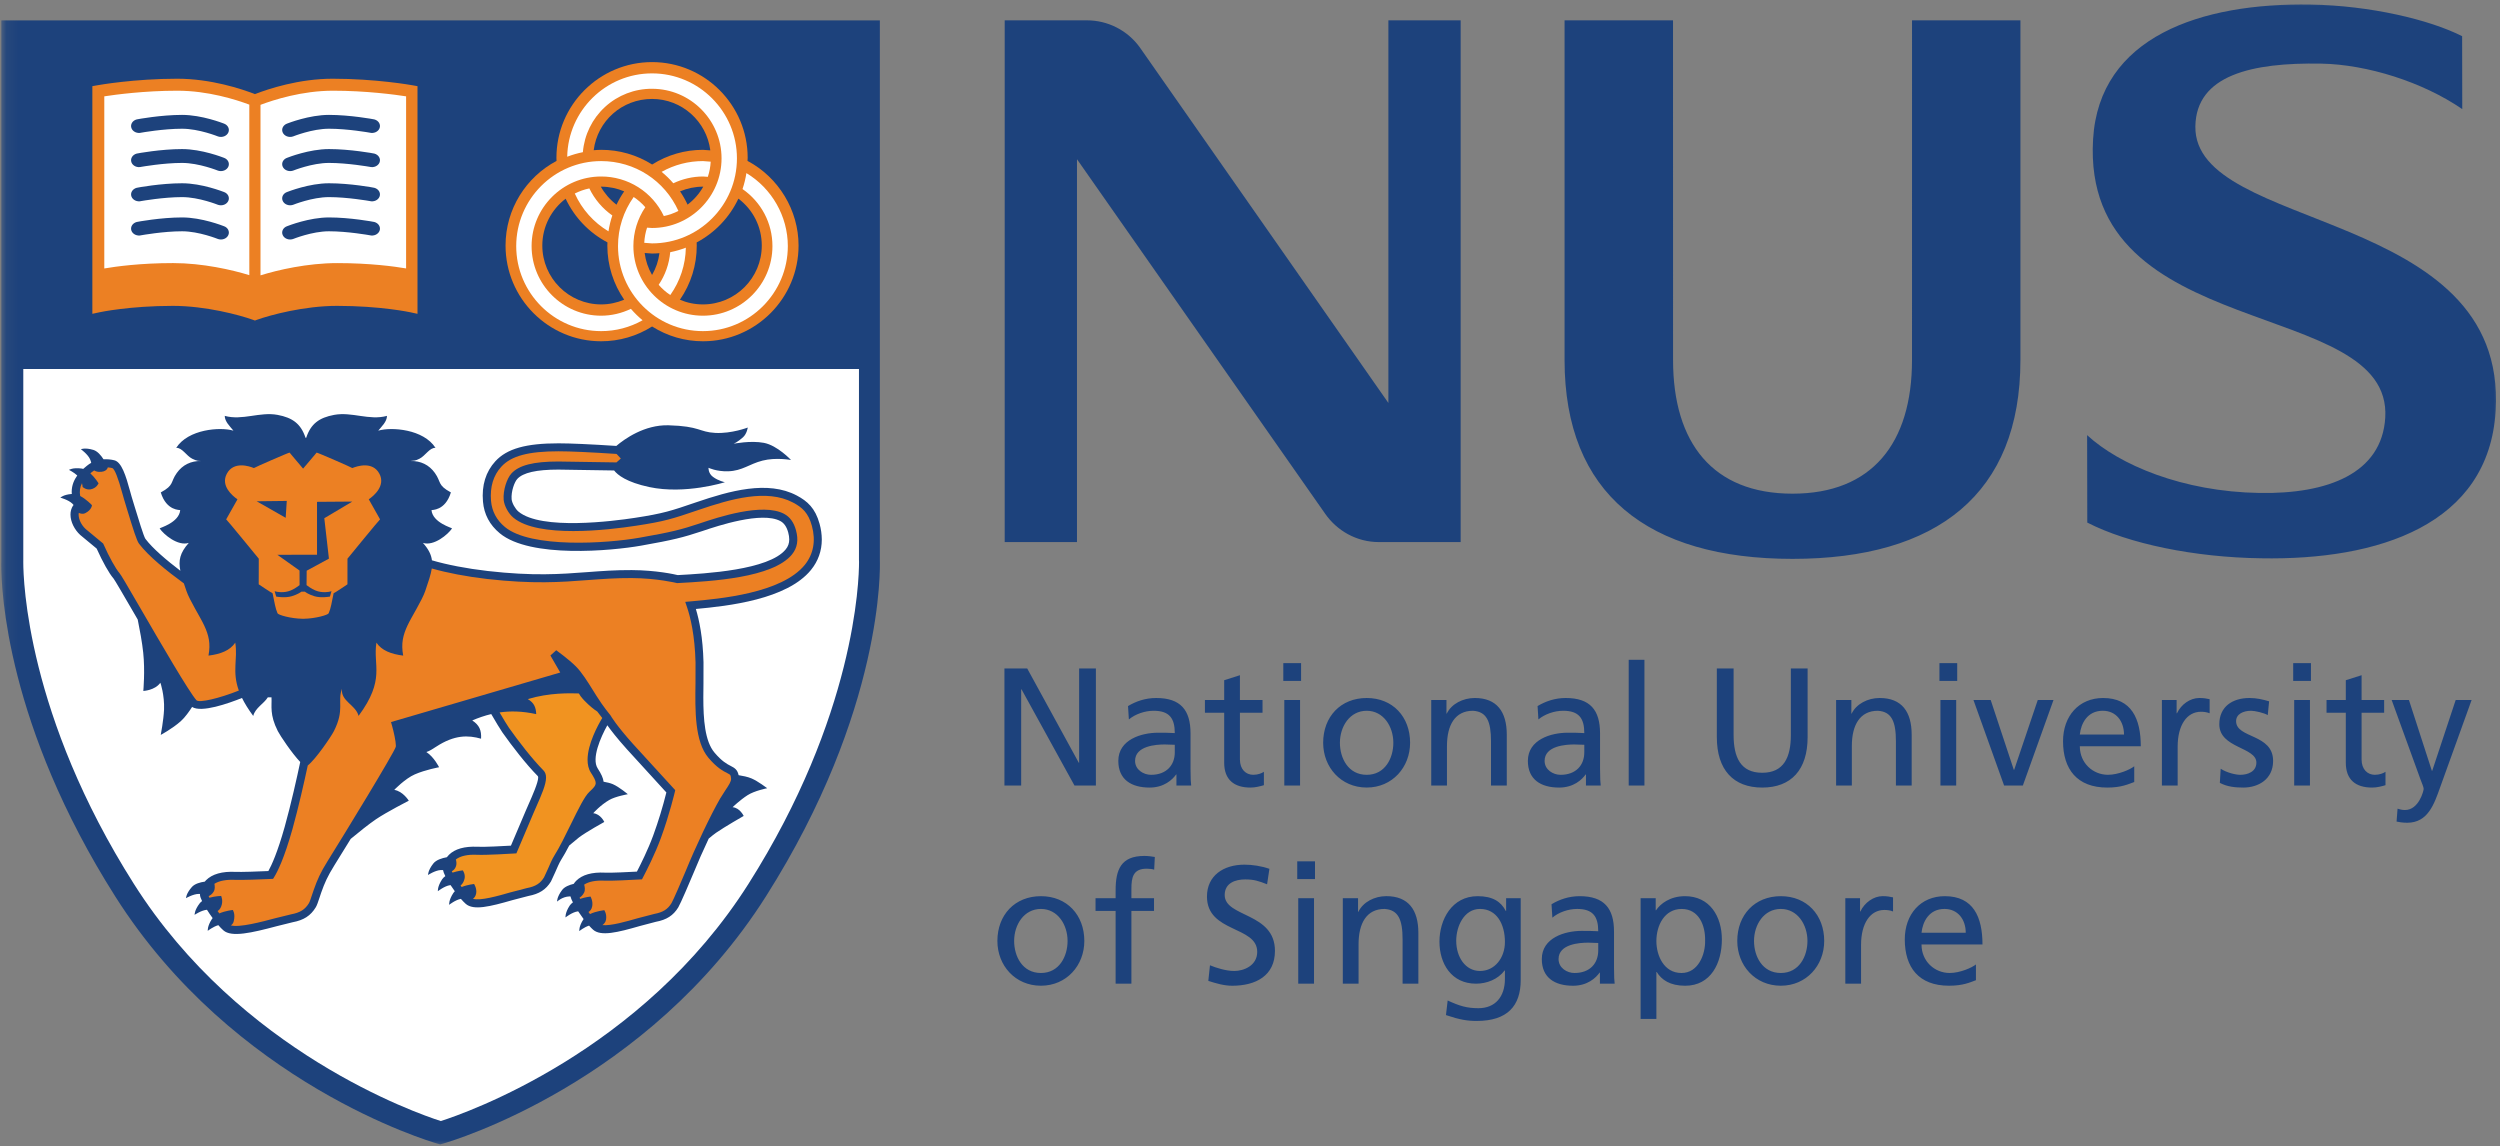 <svg xmlns="http://www.w3.org/2000/svg" width="205" height="94" viewBox="0 0 205 94" fill="none"><rect x="0" y="0" width="205" height="94" fill="#808080" stroke="none"/><g clip-path="url(#clip0_362_1028)"><path d="M88.459 62.542H88.489V54.814H89.863V64.413H88.106L83.763 56.522H83.736V64.413H82.364V54.814H84.231L88.459 62.542Z" fill="#1D427C"></path><mask id="mask0_362_1028" style="mask-type:luminance" maskUnits="userSpaceOnUse" x="0" y="0" width="205" height="94"><path d="M0.097 0H205V94H0.097V0Z" fill="white"></path></mask><g mask="url(#mask0_362_1028)"><path d="M92.567 58.994C93.088 58.558 93.872 58.283 94.599 58.283C95.891 58.283 96.332 58.901 96.332 60.113C95.824 60.083 95.465 60.083 94.957 60.083C93.626 60.083 91.702 60.631 91.702 62.394C91.702 63.916 92.76 64.581 94.271 64.581C95.452 64.581 96.139 63.933 96.442 63.507H96.468V64.415H97.677C97.649 64.207 97.623 63.837 97.623 63.038V60.139C97.623 58.227 96.814 57.236 94.808 57.236C93.913 57.236 93.144 57.51 92.498 57.897L92.567 58.994ZM96.332 61.693C96.332 62.736 95.658 63.535 94.379 63.535C93.792 63.535 93.076 63.134 93.076 62.393C93.076 61.156 94.807 61.046 95.508 61.046C95.782 61.046 96.055 61.072 96.332 61.072V61.693ZM103.527 58.445H101.674V62.282C101.674 63.094 102.17 63.533 102.76 63.533C103.16 63.533 103.448 63.41 103.639 63.288V64.386C103.349 64.469 102.951 64.581 102.539 64.581C101.208 64.581 100.383 63.948 100.383 62.542V58.445H98.804V57.401H100.383V55.778L101.674 55.367V57.401H103.527L103.527 58.445ZM106.689 54.377H105.231V55.834H106.689V54.377ZM105.313 64.413H106.605V57.4H105.313V64.413ZM108.499 60.908C108.499 62.913 109.955 64.579 112.071 64.579C114.172 64.579 115.628 62.913 115.628 60.908C115.628 58.775 114.201 57.236 112.071 57.236C109.929 57.236 108.499 58.775 108.499 60.908ZM109.873 60.908C109.873 59.574 110.682 58.283 112.071 58.283C113.443 58.283 114.254 59.574 114.254 60.908C114.254 62.159 113.584 63.535 112.071 63.535C110.547 63.535 109.873 62.159 109.873 60.908ZM117.361 57.401H118.61V58.515H118.635C119.022 57.717 119.957 57.236 120.932 57.236C122.743 57.236 123.556 58.363 123.556 60.248V64.415H122.262V60.785C122.262 59.148 121.909 58.351 120.78 58.283C119.31 58.283 118.651 59.463 118.651 61.168V64.415H117.361V57.401ZM126.149 58.994C126.672 58.558 127.453 58.283 128.181 58.283C129.473 58.283 129.912 58.901 129.912 60.113C129.405 60.083 129.046 60.083 128.54 60.083C127.209 60.083 125.285 60.631 125.285 62.394C125.285 63.916 126.342 64.581 127.853 64.581C129.033 64.581 129.72 63.933 130.023 63.507H130.049V64.415H131.259C131.232 64.207 131.204 63.837 131.204 63.038V60.139C131.204 58.227 130.395 57.236 128.387 57.236C127.499 57.236 126.727 57.51 126.081 57.897L126.149 58.994ZM129.912 61.693C129.912 62.736 129.241 63.535 127.962 63.535C127.372 63.535 126.658 63.134 126.658 62.393C126.658 61.156 128.387 61.046 129.09 61.046C129.362 61.046 129.639 61.072 129.912 61.072V61.693ZM133.554 54.101H134.844V64.414H133.554V54.101ZM148.225 60.441C148.225 63.134 146.865 64.581 144.503 64.581C142.141 64.581 140.78 63.134 140.78 60.441V54.815H142.155V60.262C142.155 62.104 142.729 63.367 144.502 63.367C146.274 63.367 146.85 62.104 146.85 60.262V54.815H148.224V60.441H148.225ZM150.56 57.401H151.811V58.515H151.836C152.223 57.717 153.158 57.236 154.131 57.236C155.944 57.236 156.757 58.363 156.757 60.248V64.415H155.465V60.785C155.465 59.148 155.106 58.351 153.979 58.283C152.511 58.283 151.851 59.463 151.851 61.168V64.415H150.56V57.401ZM160.491 55.834H159.034V54.377H160.491V55.834ZM159.115 57.401H160.407V64.414H159.115V57.401ZM161.823 57.4H163.237L165.132 63.123H165.162L167.097 57.4H168.387L165.874 64.413H164.336L161.823 57.4ZM175.008 62.833C174.693 63.094 173.703 63.533 172.852 63.533C171.632 63.533 170.545 62.583 170.545 61.194H175.544C175.544 58.941 174.788 57.237 172.453 57.237C170.476 57.237 169.169 58.707 169.169 60.784C169.169 63.064 170.312 64.581 172.798 64.581C173.95 64.581 174.515 64.303 175.008 64.126V62.833ZM170.545 60.233C170.64 59.324 171.163 58.282 172.426 58.282C173.537 58.282 174.168 59.162 174.168 60.233H170.545ZM177.275 57.401H178.483V58.487H178.513C178.853 57.757 179.597 57.236 180.337 57.236C180.722 57.236 180.915 57.276 181.19 57.334V58.488C180.956 58.391 180.695 58.364 180.476 58.364C179.321 58.364 178.568 59.464 178.568 61.226V64.415H177.276L177.275 57.401ZM182.097 63.037C182.603 63.367 183.333 63.535 183.703 63.535C184.294 63.535 185.023 63.288 185.023 62.532C185.023 61.251 181.983 61.363 181.983 59.394C181.983 57.938 183.069 57.236 184.458 57.236C185.063 57.236 185.555 57.359 186.067 57.509L185.956 58.64C185.667 58.458 184.897 58.283 184.596 58.283C183.937 58.283 183.36 58.558 183.36 59.135C183.36 60.564 186.395 60.151 186.395 62.394C186.395 63.89 185.199 64.581 183.949 64.581C183.29 64.581 182.619 64.512 182.027 64.195L182.097 63.037ZM189.498 55.834H188.042V54.377H189.498V55.834ZM188.124 57.401H189.416V64.414H188.124V57.401ZM195.5 58.445H193.65V62.282C193.65 63.094 194.14 63.533 194.732 63.533C195.132 63.533 195.418 63.41 195.611 63.288V64.386C195.323 64.469 194.924 64.581 194.514 64.581C193.179 64.581 192.356 63.948 192.356 62.542V58.445H190.776V57.401H192.356V55.778L193.65 55.367V57.401H195.5V58.445ZM196.6 66.312C196.765 66.367 196.983 66.422 197.203 66.422C198.357 66.422 198.741 64.827 198.741 64.69C198.741 64.538 198.577 64.179 198.493 63.946L196.117 57.401H197.533L199.414 63.207H199.441L201.366 57.401H202.672L200.09 64.564C199.609 65.911 199.098 67.465 197.397 67.465C196.983 67.465 196.75 67.412 196.518 67.37L196.6 66.312ZM81.786 77.158C81.786 79.165 83.24 80.829 85.357 80.829C87.457 80.829 88.915 79.165 88.915 77.158C88.915 75.027 87.484 73.486 85.357 73.486C83.214 73.486 81.786 75.027 81.786 77.158ZM83.16 77.158C83.16 75.825 83.969 74.533 85.357 74.533C86.73 74.533 87.541 75.825 87.541 77.158C87.541 78.408 86.868 79.785 85.357 79.785C83.83 79.785 83.16 78.408 83.16 77.158ZM91.481 74.699H89.834V73.652H91.481V73.006C91.481 71.302 91.924 70.187 93.832 70.187C94.16 70.187 94.435 70.228 94.695 70.271L94.643 71.315C94.492 71.258 94.24 71.233 94.024 71.233C92.91 71.233 92.775 71.948 92.775 72.897V73.653H94.63V74.699H92.775V80.662H91.481L91.481 74.699ZM103.901 72.512C103.201 72.236 102.817 72.112 102.104 72.112C101.333 72.112 100.425 72.387 100.425 73.391C100.425 75.236 104.546 74.805 104.546 77.971C104.546 80.017 102.968 80.831 101.043 80.831C100.373 80.831 99.711 80.636 99.082 80.432L99.217 79.153C99.684 79.346 100.507 79.62 101.209 79.62C101.993 79.62 103.092 79.18 103.092 78.05C103.092 75.909 98.971 76.499 98.971 73.517C98.971 71.807 100.317 70.902 102.049 70.902C102.68 70.902 103.434 71.012 104.092 71.244L103.901 72.512ZM107.83 72.085H106.374V70.629H107.83V72.085ZM106.456 73.654H107.75V80.663H106.456V73.654ZM110.11 73.652H111.36V74.767H111.387C111.773 73.967 112.706 73.484 113.679 73.484C115.494 73.484 116.306 74.615 116.306 76.499V80.661H115.012V77.034C115.012 75.398 114.656 74.602 113.528 74.533C112.06 74.533 111.402 75.715 111.402 77.419V80.661H110.11V73.652ZM124.698 73.652H123.502V74.699H123.474C123.089 73.942 122.405 73.486 121.168 73.486C119.051 73.486 118.035 75.412 118.035 77.215C118.035 79.028 119.023 80.661 121.028 80.661C121.923 80.661 122.83 80.308 123.379 79.578H123.404V80.266C123.404 81.751 122.595 82.672 121.234 82.672C120.287 82.672 119.697 82.496 118.708 82.04L118.569 83.237C119.697 83.621 120.343 83.718 121.084 83.718C123.598 83.718 124.698 82.496 124.698 80.36V73.652ZM121.36 79.62C120.151 79.62 119.41 78.465 119.41 77.144C119.41 75.949 120.056 74.533 121.36 74.533C122.734 74.533 123.404 75.783 123.404 77.241C123.404 78.547 122.568 79.62 121.36 79.62ZM127.294 75.248C127.815 74.807 128.597 74.533 129.326 74.533C130.616 74.533 131.055 75.152 131.055 76.361C130.55 76.333 130.191 76.333 129.683 76.333C128.351 76.333 126.428 76.885 126.428 78.642C126.428 80.171 127.485 80.831 128.995 80.831C130.175 80.831 130.864 80.184 131.168 79.755H131.193V80.663H132.402C132.374 80.457 132.349 80.091 132.349 79.288V76.388C132.349 74.479 131.535 73.486 129.532 73.486C128.641 73.486 127.869 73.761 127.225 74.148L127.294 75.248ZM131.055 77.941C131.055 78.987 130.385 79.786 129.105 79.786C128.515 79.786 127.802 79.387 127.802 78.643C127.802 77.407 129.531 77.298 130.233 77.298C130.506 77.298 130.782 77.325 131.055 77.325V77.941H131.055ZM134.53 83.554H135.823V79.703H135.85C136.249 80.35 136.948 80.831 138.186 80.831C140.301 80.831 141.193 78.962 141.193 77.033C141.193 75.152 140.205 73.486 138.171 73.486C136.934 73.486 136.137 74.121 135.795 74.643H135.768V73.652H134.53V83.554ZM139.819 77.131C139.848 78.233 139.272 79.786 137.884 79.786C136.428 79.786 135.823 78.341 135.823 77.172C135.823 75.868 136.498 74.534 137.897 74.534C139.296 74.534 139.848 75.868 139.819 77.131ZM142.456 77.158C142.456 79.165 143.914 80.829 146.028 80.829C148.127 80.829 149.585 79.165 149.585 77.158C149.585 75.027 148.156 73.486 146.028 73.486C143.883 73.486 142.456 75.027 142.456 77.158ZM143.83 77.158C143.83 75.825 144.639 74.533 146.028 74.533C147.4 74.533 148.211 75.825 148.211 77.158C148.211 78.408 147.537 79.785 146.028 79.785C144.503 79.785 143.83 78.408 143.83 77.158ZM151.317 73.652H152.523V74.74H152.551C152.895 74.01 153.637 73.484 154.378 73.484C154.761 73.484 154.954 73.529 155.229 73.584V74.74C154.996 74.643 154.738 74.616 154.517 74.616C153.364 74.616 152.607 75.715 152.607 77.476V80.661H151.317V73.652ZM162.027 79.083C161.714 79.344 160.722 79.785 159.873 79.785C158.648 79.785 157.564 78.835 157.564 77.448H162.563C162.563 75.191 161.81 73.486 159.476 73.486C157.497 73.486 156.192 74.958 156.192 77.035C156.192 79.315 157.331 80.829 159.819 80.829C160.972 80.829 161.535 80.556 162.027 80.377V79.083ZM157.564 76.485C157.661 75.578 158.182 74.533 159.446 74.533C160.56 74.533 161.191 75.412 161.191 76.485H157.564ZM171.144 35.681C173.775 38.111 178.959 40.324 185.289 40.423C190.84 40.518 195.315 38.847 195.591 34.24C196.179 24.271 170.642 28.259 171.632 11.43C172.124 3.008 180.476 0.219 189.485 0.374C194.355 0.456 199.224 1.611 201.895 2.967L201.905 8.947C198.648 6.712 194.106 5.289 190.348 5.218C184.631 5.114 180.093 6.166 180.02 10.35C179.866 19.075 205.629 16.982 204.644 33.674C204.092 43.072 194.969 45.955 185.417 45.78C179.925 45.705 174.545 44.588 171.157 42.852L171.144 35.681ZM146.987 45.827C135.124 45.827 128.294 40.494 128.294 29.522V1.668H137.187L137.191 29.521C137.191 36.343 140.462 40.481 146.987 40.481C153.509 40.481 156.784 36.343 156.784 29.521L156.786 1.668H165.675V29.521C165.675 40.494 158.845 45.827 146.987 45.827ZM113.848 1.668V33.043L93.466 3.888C92.971 3.201 92.32 2.641 91.566 2.255C90.813 1.869 89.978 1.668 89.132 1.668H82.385V44.45H88.313V13.056L108.661 42.123C109.628 43.512 111.231 44.45 113.066 44.45H119.774V1.668H113.848ZM72.148 45.944V1.673H0.108V45.978C0.104 46.015 0.102 46.13 0.102 46.318C0.102 48.41 0.554 59.478 9.444 73.497C19.156 88.837 35.18 93.578 35.856 93.774L36.099 93.841L36.339 93.774C37.019 93.579 53.093 88.838 62.81 73.497C72.5 58.213 72.165 46.437 72.148 45.944Z" fill="#1D427C"></path></g><mask id="mask1_362_1028" style="mask-type:luminance" maskUnits="userSpaceOnUse" x="0" y="0" width="205" height="94"><path d="M0.097 0H205V94H0.097V0Z" fill="white"></path></mask><g mask="url(#mask1_362_1028)"><path d="M33.839 6.995C33.717 6.971 30.785 6.455 27.284 6.455C24.509 6.455 22.005 7.291 20.904 7.716C19.803 7.291 17.299 6.455 14.526 6.455C11.025 6.455 8.09 6.971 7.969 6.995L7.573 7.066V25.734L8.154 25.608C8.178 25.602 10.605 25.081 14.177 25.081C16.862 25.081 19.645 25.83 20.74 26.224L20.904 26.285L21.068 26.224C22.163 25.83 24.946 25.081 27.634 25.081C31.202 25.081 33.63 25.602 33.653 25.608L34.235 25.734V7.066L33.839 6.995Z" fill="#EC8023"></path></g><mask id="mask2_362_1028" style="mask-type:luminance" maskUnits="userSpaceOnUse" x="0" y="0" width="205" height="94"><path d="M0.097 0H205V94H0.097V0Z" fill="white"></path></mask><g mask="url(#mask2_362_1028)"><path d="M20.444 8.58C19.334 8.164 17.046 7.438 14.545 7.438C11.837 7.438 9.446 7.763 8.552 7.9V22.014C9.488 21.853 11.506 21.573 14.199 21.573C16.612 21.573 19.027 22.126 20.445 22.563L20.444 8.58ZM27.306 7.438C24.773 7.438 22.455 8.184 21.361 8.597V22.58C22.774 22.136 25.214 21.574 27.654 21.574C30.348 21.574 32.363 21.852 33.3 22.012V7.9C32.403 7.761 30.014 7.438 27.306 7.438Z" fill="white"></path></g><mask id="mask3_362_1028" style="mask-type:luminance" maskUnits="userSpaceOnUse" x="0" y="0" width="205" height="94"><path d="M0.097 0H205V94H0.097V0Z" fill="white"></path></mask><g mask="url(#mask3_362_1028)"><path d="M11.208 9.792C10.862 9.885 10.671 10.202 10.777 10.503C10.884 10.803 11.251 10.969 11.597 10.877C11.615 10.872 13.405 10.556 14.93 10.556C16.315 10.556 17.868 11.186 17.884 11.191C18.223 11.303 18.598 11.153 18.726 10.859C18.853 10.565 18.681 10.239 18.343 10.125C18.266 10.1 16.557 9.421 14.93 9.421C13.203 9.422 11.289 9.772 11.208 9.792ZM11.208 12.594C10.862 12.689 10.671 13.006 10.777 13.307C10.884 13.605 11.251 13.774 11.597 13.679C11.615 13.676 13.405 13.36 14.93 13.36C16.315 13.36 17.868 13.99 17.884 13.995C18.223 14.104 18.598 13.955 18.726 13.661C18.853 13.368 18.681 13.041 18.343 12.932C18.266 12.906 16.557 12.224 14.93 12.224C13.203 12.224 11.289 12.574 11.208 12.594ZM11.208 15.4C10.862 15.493 10.671 15.813 10.777 16.11C10.884 16.409 11.251 16.579 11.597 16.484C11.615 16.481 13.405 16.163 14.93 16.163C16.315 16.163 17.868 16.793 17.884 16.798C18.223 16.909 18.598 16.76 18.726 16.465C18.853 16.17 18.681 15.845 18.343 15.736C18.266 15.712 16.557 15.028 14.93 15.028C13.203 15.028 11.289 15.377 11.208 15.4ZM11.208 18.203C10.862 18.298 10.671 18.617 10.777 18.915C10.884 19.213 11.251 19.382 11.597 19.289C11.615 19.285 13.405 18.965 14.93 18.965C16.315 18.965 17.868 19.598 17.884 19.602C18.223 19.714 18.598 19.566 18.726 19.27C18.853 18.976 18.681 18.648 18.343 18.54C18.266 18.514 16.557 17.83 14.93 17.83C13.203 17.83 11.289 18.183 11.208 18.203ZM30.696 9.792C31.043 9.885 31.234 10.202 31.128 10.503C31.02 10.803 30.654 10.969 30.308 10.877C30.291 10.872 28.5 10.556 26.975 10.556C25.591 10.556 24.038 11.186 24.022 11.191C23.683 11.303 23.306 11.153 23.18 10.859C23.053 10.565 23.224 10.239 23.563 10.125C23.635 10.1 25.349 9.421 26.975 9.421C28.704 9.422 30.615 9.772 30.696 9.792ZM30.696 12.594C31.043 12.689 31.234 13.006 31.128 13.307C31.02 13.605 30.654 13.774 30.308 13.679C30.291 13.676 28.5 13.36 26.975 13.36C25.591 13.36 24.038 13.99 24.022 13.995C23.683 14.104 23.306 13.955 23.18 13.661C23.053 13.368 23.224 13.041 23.563 12.932C23.635 12.906 25.349 12.224 26.975 12.224C28.704 12.224 30.615 12.574 30.696 12.594ZM30.696 15.4C31.043 15.493 31.234 15.813 31.128 16.11C31.02 16.409 30.654 16.579 30.308 16.484C30.291 16.481 28.5 16.163 26.975 16.163C25.591 16.163 24.038 16.793 24.022 16.798C23.683 16.909 23.306 16.76 23.18 16.465C23.053 16.17 23.224 15.845 23.563 15.736C23.635 15.712 25.349 15.028 26.975 15.028C28.704 15.028 30.615 15.377 30.696 15.4ZM30.696 18.203C31.043 18.298 31.234 18.617 31.128 18.915C31.02 19.213 30.654 19.382 30.308 19.289C30.291 19.285 28.5 18.965 26.975 18.965C25.591 18.965 24.038 19.598 24.022 19.602C23.683 19.714 23.306 19.566 23.18 19.27C23.053 18.976 23.224 18.648 23.563 18.54C23.635 18.514 25.349 17.83 26.975 17.83C28.704 17.83 30.615 18.183 30.696 18.203Z" fill="#1D427C"></path></g><mask id="mask4_362_1028" style="mask-type:luminance" maskUnits="userSpaceOnUse" x="0" y="0" width="205" height="94"><path d="M0.097 0H205V94H0.097V0Z" fill="white"></path></mask><g mask="url(#mask4_362_1028)"><path d="M61.375 72.477C52.647 86.259 38.16 91.283 36.145 91.927C34.14 91.282 19.701 86.259 10.977 72.477C2.228 58.679 1.909 47.615 1.909 46.106C1.909 45.999 1.91 45.939 1.91 45.931V30.259H70.435V45.898C70.435 45.909 70.441 45.97 70.441 46.082C70.441 47.631 70.118 58.686 61.375 72.477Z" fill="white"></path></g><mask id="mask5_362_1028" style="mask-type:luminance" maskUnits="userSpaceOnUse" x="0" y="0" width="205" height="94"><path d="M0.097 0H205V94H0.097V0Z" fill="white"></path></mask><g mask="url(#mask5_362_1028)"><path d="M67.206 42.955C66.852 41.665 66.202 41.092 65.337 40.633C62.947 39.365 59.827 40.255 57.091 41.186C55.027 41.892 54.403 42.104 52.064 42.463C50.296 42.734 44.386 43.501 42.516 41.953C42.25 41.731 41.98 41.245 41.953 40.934C41.9 40.29 42.191 39.519 42.416 39.275C42.888 38.757 43.989 38.507 45.782 38.507L50.358 38.579C50.644 38.947 51.376 39.54 53.235 39.938C56.191 40.571 59.442 39.542 59.442 39.542C59.442 39.542 58.905 39.436 58.459 39.1C58.063 38.805 58.098 38.359 58.098 38.359C58.098 38.359 58.748 38.673 59.698 38.646C60.878 38.611 61.429 38.049 62.532 37.769C63.634 37.488 64.864 37.72 64.864 37.72C64.864 37.72 63.749 36.526 62.642 36.314C61.542 36.105 60.166 36.387 60.166 36.387C60.166 36.387 60.511 36.232 60.921 35.862C61.251 35.565 61.316 35.058 61.316 35.058C61.316 35.058 59.995 35.569 58.655 35.499C57.316 35.43 57.414 34.944 54.813 34.873C52.841 34.822 51.212 35.995 50.538 36.566C48.43 36.428 46.77 36.353 45.796 36.353C43.117 36.353 41.57 36.793 40.622 37.821C39.833 38.681 39.489 39.795 39.604 41.133C39.691 42.171 40.154 43.045 40.981 43.728C43.481 45.8 50.19 45.165 52.565 44.744C55.224 44.274 56.018 44.067 57.558 43.558C57.558 43.556 57.645 43.529 57.645 43.529C58.837 43.127 62.462 41.916 63.982 42.724C64.292 42.886 64.504 43.193 64.633 43.66C64.691 43.871 64.718 44.059 64.718 44.235C64.718 44.55 64.623 44.813 64.426 45.052C63.042 46.747 57.834 47.037 55.573 47.158C55.325 47.097 53.814 46.758 51.806 46.747C50.462 46.739 49.337 46.826 48.147 46.915C45.975 47.079 43.728 47.249 39.995 46.822C38.264 46.623 36.642 46.307 35.419 45.946C35.361 45.481 35.146 45.039 34.681 44.517C35.576 44.807 36.74 43.822 37.067 43.331C37.063 43.282 35.477 42.862 35.382 41.831C35.381 41.799 36.505 41.925 36.973 40.379C35.851 39.77 36.202 39.545 35.663 38.786C35.187 38.118 34.499 37.781 33.649 37.803C33.994 37.757 34.025 37.803 34.398 37.615C34.887 37.368 35.226 36.697 35.711 36.724C34.732 35.192 32.106 34.991 31.016 35.314C31.297 34.966 31.727 34.579 31.733 34.101C30.28 34.502 28.859 33.747 27.394 34.021C26.18 34.249 25.488 34.743 25.108 35.898H25.054C24.671 34.743 23.981 34.249 22.765 34.021C21.303 33.747 19.879 34.502 18.428 34.101C18.435 34.579 18.863 34.966 19.142 35.314C18.054 34.991 15.428 35.192 14.449 36.724C14.936 36.697 15.273 37.368 15.76 37.615C16.191 37.83 16.277 37.786 16.508 37.803C15.663 37.781 14.972 38.118 14.496 38.786C13.953 39.545 14.309 39.77 13.184 40.379C13.654 41.925 14.781 41.799 14.778 41.831C14.682 42.862 13.096 43.282 13.091 43.331C13.419 43.822 14.582 44.807 15.48 44.517C14.744 45.342 14.622 45.971 14.789 46.802C13.647 45.933 12.52 44.976 11.921 44.182C11.781 43.977 11.332 42.502 11.035 41.525L10.793 40.729L10.675 40.306C10.317 38.991 9.971 37.889 9.374 37.743C9.085 37.672 8.787 37.645 8.489 37.662C8.284 37.34 7.996 37 7.66 36.894C6.968 36.684 6.633 36.836 6.633 36.836C6.633 36.836 7.194 37.239 7.383 37.653C7.431 37.759 7.46 37.861 7.48 37.953C7.362 38.017 7.251 38.093 7.147 38.178L7.096 38.219C7.024 38.275 6.928 38.356 6.824 38.449C6.777 38.434 6.729 38.423 6.68 38.418C5.962 38.323 5.656 38.531 5.656 38.531C5.656 38.531 6.046 38.722 6.336 38.989C6.086 39.337 5.878 39.784 5.878 40.337C5.878 40.39 5.883 40.447 5.889 40.505C5.203 40.556 4.948 40.806 4.948 40.806C4.948 40.806 5.615 40.986 5.94 41.304C5.975 41.341 6.007 41.377 6.035 41.412C6.003 41.448 5.98 41.474 5.98 41.474C5.845 41.69 5.776 41.94 5.779 42.195C5.779 42.795 6.115 43.441 6.578 43.866L7.926 44.983C8.413 46.072 8.952 47.03 9.306 47.433C9.417 47.569 10.17 48.868 10.968 50.243C11.074 50.425 11.182 50.613 11.293 50.803C11.464 51.645 11.659 52.695 11.744 53.519C11.903 55.003 11.752 56.659 11.752 56.659C11.752 56.659 12.712 56.612 13.148 55.986C13.157 55.97 13.501 57.013 13.452 58.188C13.412 59.057 13.181 60.263 13.181 60.263C13.181 60.263 14.117 59.765 14.821 59.141C15.176 58.828 15.533 58.31 15.752 57.971C16.525 58.464 18.741 57.675 19.845 57.233C20.06 57.67 20.357 58.157 20.765 58.708C20.927 58.044 21.634 57.712 21.962 57.181C22.061 57.179 22.163 57.179 22.263 57.179C22.303 57.906 22.094 58.588 22.779 59.947C22.974 60.332 23.927 61.755 24.619 62.483C24.359 63.714 23.86 65.958 23.346 67.795C22.755 69.897 22.277 70.941 22.006 71.426C21.215 71.465 19.772 71.514 19.312 71.493C18.214 71.441 17.399 71.673 16.894 72.179C16.856 72.216 16.826 72.255 16.794 72.293C16.411 72.346 15.972 72.466 15.733 72.735C15.254 73.278 15.252 73.647 15.252 73.647C15.252 73.647 15.85 73.301 16.304 73.301C16.338 73.301 16.369 73.305 16.401 73.307V73.401C16.408 73.508 16.468 73.679 16.57 73.889C16.497 73.941 16.431 74.002 16.375 74.072C15.934 74.644 15.958 75.016 15.958 75.016C15.958 75.016 16.519 74.637 16.971 74.601C17.112 74.827 17.27 75.059 17.438 75.285C17.418 75.307 17.396 75.331 17.381 75.355C16.984 75.962 17.037 76.329 17.037 76.329C17.037 76.329 17.482 75.978 17.903 75.864C18.047 76.028 18.187 76.176 18.322 76.292C18.983 76.876 20.625 76.498 22.706 75.944L23.995 75.624C24.906 75.455 25.471 75.09 25.888 74.406C25.988 74.245 26.078 73.981 26.218 73.557L26.338 73.196C26.626 72.386 26.851 71.872 27.421 70.953C27.441 70.926 27.999 70.027 28.757 68.79C29.43 68.23 30.24 67.581 30.829 67.179C31.729 66.573 33.521 65.657 33.521 65.657C33.521 65.657 33.044 64.881 32.331 64.772C32.316 64.771 33.239 63.833 34.011 63.5C34.88 63.119 36.005 62.914 36.005 62.914C36.005 62.914 35.595 62.075 34.962 61.667C35.227 61.58 35.467 61.427 35.766 61.229C37.279 60.241 38.394 60.277 39.447 60.573C39.487 59.89 39.316 59.47 38.725 59.075C39.223 58.865 39.737 58.682 40.282 58.553C40.626 59.145 41.016 59.801 41.193 60.053C41.973 61.16 43.147 62.684 44.096 63.636C44.12 63.659 44.131 63.703 44.131 63.766C44.131 64.163 43.646 65.265 43.368 65.894L43.13 66.439C43.13 66.441 42.176 68.688 41.897 69.343C41.341 69.376 39.728 69.464 39.163 69.434C38.092 69.385 37.299 69.61 36.807 70.101C36.747 70.16 36.692 70.224 36.643 70.292C36.244 70.363 35.766 70.509 35.529 70.812C35.081 71.383 35.099 71.749 35.099 71.749C35.099 71.749 35.675 71.372 36.129 71.345C36.2 71.341 36.266 71.343 36.33 71.348C36.348 71.466 36.414 71.64 36.516 71.843C36.41 71.92 36.317 72.004 36.252 72.107C35.854 72.713 35.906 73.078 35.906 73.078C35.906 73.078 36.447 72.651 36.899 72.585C36.915 72.583 36.929 72.583 36.948 72.581C37.056 72.747 37.174 72.917 37.294 73.081C37.251 73.124 37.212 73.17 37.178 73.219C36.78 73.827 36.831 74.195 36.831 74.195C36.831 74.195 37.35 73.784 37.793 73.707C37.931 73.865 38.066 74.005 38.192 74.117C38.825 74.675 40.177 74.342 42.017 73.812L43.33 73.469C44.217 73.303 44.769 72.95 45.178 72.282L45.522 71.537C45.684 71.162 45.87 70.734 46.01 70.512C46.224 70.177 46.448 69.771 46.676 69.333C46.937 69.107 47.203 68.887 47.474 68.672C48.061 68.223 49.552 67.4 49.552 67.4C49.552 67.4 49.255 66.746 48.646 66.684C48.638 66.682 49.239 66.014 49.958 65.599C50.468 65.301 51.482 65.126 51.482 65.126C51.482 65.126 50.782 64.533 50.251 64.301C50.038 64.21 49.759 64.147 49.495 64.101C49.461 63.798 49.302 63.459 49.01 63.008C48.488 62.197 49.253 60.457 49.801 59.472C50.078 59.862 50.574 60.512 51.401 61.431C51.401 61.431 54.057 64.338 54.642 64.981C54.346 66.171 53.988 67.344 53.568 68.496C53.144 69.659 52.537 70.873 52.227 71.472C51.588 71.506 50.137 71.582 49.607 71.557C48.537 71.504 47.744 71.729 47.25 72.222C47.173 72.299 47.105 72.384 47.046 72.475C46.685 72.562 46.293 72.713 46.092 72.981C45.654 73.561 45.679 73.93 45.679 73.93C45.679 73.93 46.115 73.52 46.702 73.506C46.73 73.506 46.754 73.508 46.78 73.508C46.807 73.631 46.876 73.8 46.978 73.996C46.876 74.066 46.787 74.154 46.716 74.256C46.321 74.863 46.371 75.23 46.371 75.23C46.371 75.23 46.913 74.799 47.363 74.736C47.38 74.732 47.395 74.732 47.41 74.73C47.551 74.942 47.702 75.159 47.856 75.364C47.854 75.368 47.851 75.371 47.847 75.374C47.45 75.978 47.503 76.347 47.503 76.347C47.503 76.347 47.902 76.029 48.302 75.9C48.416 76.029 48.532 76.146 48.635 76.237C49.27 76.798 50.627 76.465 52.473 75.932L53.773 75.59C54.662 75.425 55.214 75.07 55.62 74.402C55.801 74.104 56.608 72.222 56.831 71.677C57.232 70.695 57.66 69.725 58.114 68.766C58.333 68.579 58.537 68.415 58.7 68.299C59.428 67.794 60.982 66.907 60.982 66.907C60.982 66.907 60.673 66.241 60.075 66.191C60.067 66.19 60.685 65.599 61.301 65.205C61.872 64.838 62.91 64.634 62.91 64.634C62.91 64.634 62.161 64.062 61.633 63.834C61.322 63.699 60.88 63.613 60.567 63.565C60.474 63.123 60.252 62.975 59.917 62.806C59.62 62.653 59.213 62.448 58.591 61.716C57.795 60.777 57.673 58.981 57.673 57.19C57.673 56.796 57.68 56.401 57.684 56.016L57.687 54.297C57.636 52.276 57.341 50.866 57.061 49.935C59.694 49.696 64.518 49.162 66.495 46.742C67.088 46.016 67.388 45.166 67.388 44.239C67.384 43.805 67.323 43.373 67.206 42.955Z" fill="#1D427C"></path></g><mask id="mask6_362_1028" style="mask-type:luminance" maskUnits="userSpaceOnUse" x="0" y="0" width="205" height="94"><path d="M0.097 0H205V94H0.097V0Z" fill="white"></path></mask><g mask="url(#mask6_362_1028)"><path d="M48.322 64.938C48.67 64.612 48.847 64.434 48.847 64.205C48.847 64.008 48.717 63.769 48.457 63.364C48.258 63.059 48.18 62.692 48.18 62.303C48.18 61.005 49.042 59.443 49.383 58.877C49.286 58.755 49.146 58.579 48.976 58.345C48.885 58.284 48.807 58.23 48.759 58.197C48.539 58.04 47.972 57.564 47.618 57.099C47.569 57.033 47.52 56.951 47.467 56.863C46.736 56.842 45.034 56.792 43.279 57.327C43.82 57.637 43.946 58.04 43.97 58.558C42.815 58.306 41.841 58.292 40.965 58.42C41.271 58.941 41.584 59.465 41.73 59.673C42.495 60.758 43.642 62.245 44.56 63.171C44.71 63.32 44.776 63.518 44.776 63.76C44.776 64.331 44.416 65.146 43.97 66.161L43.735 66.699L42.343 69.977L42.139 69.988C42.045 69.996 39.85 70.129 39.131 70.093C38.348 70.054 37.748 70.189 37.38 70.476C37.424 70.625 37.455 70.823 37.398 71.009C37.325 71.255 37.173 71.377 37.048 71.441C37.065 71.477 37.083 71.514 37.107 71.556C37.537 71.411 37.949 71.37 37.949 71.37C37.949 71.37 38.185 71.684 38.089 72.076C38.013 72.375 37.869 72.532 37.767 72.61C37.796 72.654 37.825 72.694 37.856 72.736C38.343 72.537 38.875 72.487 38.875 72.487C38.875 72.487 39.125 72.865 39.043 73.278C38.997 73.501 38.886 73.627 38.782 73.701C39.371 73.889 40.889 73.453 41.835 73.18L43.207 72.822C43.912 72.69 44.306 72.442 44.612 71.94L44.918 71.278C45.089 70.879 45.284 70.424 45.456 70.159C45.877 69.493 46.356 68.519 46.817 67.576C47.418 66.352 47.94 65.291 48.322 64.938ZM22.119 56.48C22.123 56.495 22.119 56.507 22.123 56.52H22.134C22.129 56.507 22.123 56.495 22.119 56.48Z" fill="#F19320"></path></g><mask id="mask7_362_1028" style="mask-type:luminance" maskUnits="userSpaceOnUse" x="0" y="0" width="205" height="94"><path d="M0.097 0H205V94H0.097V0Z" fill="white"></path></mask><g mask="url(#mask7_362_1028)"><path d="M19.291 52.698C18.864 53.338 18.093 53.638 17.095 53.76C17.284 52.763 17.112 52.081 16.745 51.291C16.424 50.594 15.546 49.227 15.285 48.452C15.212 48.233 15.143 48.031 15.077 47.838C13.689 46.827 12.163 45.597 11.397 44.579C11.216 44.338 10.943 43.481 10.405 41.717L10.165 40.923L10.04 40.48C9.687 39.181 9.408 38.477 9.213 38.383C9.09 38.353 8.964 38.334 8.838 38.325V38.327C8.838 38.327 8.775 38.725 8.109 38.693C7.972 38.687 7.838 38.646 7.72 38.575C7.665 38.609 7.613 38.648 7.564 38.69L7.507 38.732L7.409 38.814C7.801 39.17 8.081 39.63 8.081 39.63C8.081 39.63 7.932 40.036 7.424 40.128C7.055 40.192 6.771 39.931 6.771 39.931C6.771 39.931 6.775 39.803 6.724 39.62C6.555 39.944 6.503 40.316 6.578 40.674C7.093 40.94 7.54 41.424 7.54 41.424C7.54 41.424 7.529 41.807 6.997 42.075C6.797 42.178 6.591 42.118 6.458 42.054C6.392 42.447 6.614 43.004 7.023 43.379L8.46 44.57L8.493 44.642C8.951 45.675 9.487 46.641 9.8 46.999C9.918 47.13 10.347 47.862 11.536 49.913C13.114 52.633 15.5 56.744 16.114 57.426C16.351 57.648 17.979 57.267 19.584 56.626C19.012 55.037 19.51 54.064 19.291 52.698ZM66.576 43.125C66.284 42.053 65.789 41.612 65.032 41.211C62.876 40.065 59.915 40.917 57.309 41.806C55.091 42.563 54.478 42.755 52.17 43.108C49.817 43.472 44.127 44.132 42.104 42.455C41.698 42.122 41.346 41.478 41.301 40.987C41.237 40.179 41.578 39.217 41.935 38.827C42.555 38.147 43.743 37.844 45.788 37.844C45.788 37.844 48.854 37.893 50.55 37.918L50.908 37.598L50.559 37.223C48.439 37.083 46.77 37.006 45.802 37.006C43.326 37.006 41.922 37.383 41.113 38.265C40.452 38.982 40.169 39.928 40.264 41.073C40.337 41.929 40.722 42.65 41.405 43.215C43.532 44.978 49.77 44.567 52.456 44.089C55.073 43.63 55.851 43.427 57.357 42.928L57.444 42.898C58.835 42.432 62.527 41.196 64.298 42.136C64.774 42.39 65.094 42.83 65.271 43.483C65.49 44.277 65.383 44.925 64.942 45.465C63.367 47.393 58.3 47.665 55.578 47.812L55.519 47.815L55.474 47.803C55.455 47.8 53.876 47.413 51.807 47.401C50.492 47.393 49.38 47.479 48.202 47.566C45.999 47.735 43.719 47.906 39.925 47.474C38.241 47.278 36.65 46.972 35.407 46.615C35.328 47.125 35.126 47.703 34.873 48.453C34.612 49.227 33.738 50.593 33.415 51.29C33.049 52.08 32.876 52.762 33.062 53.76C32.065 53.636 31.294 53.337 30.867 52.696C30.569 54.572 31.627 55.698 29.402 58.704C29.177 57.795 27.931 57.509 28.04 56.48C27.65 57.55 28.279 58.17 27.384 59.945C27.16 60.39 25.912 62.233 25.236 62.77C24.963 64.047 24.48 66.197 23.986 67.969C23.308 70.385 22.756 71.477 22.485 71.915L22.395 72.064L22.224 72.073C21.508 72.109 19.822 72.171 19.288 72.148C18.548 72.112 17.967 72.226 17.582 72.472C17.619 72.657 17.639 72.919 17.524 73.11C17.393 73.339 17.205 73.44 17.108 73.48C17.123 73.52 17.144 73.564 17.17 73.615C17.65 73.478 18.134 73.467 18.134 73.467C18.134 73.467 18.333 73.87 18.127 74.358C18.043 74.556 17.928 74.655 17.841 74.704C17.888 74.772 17.935 74.836 17.983 74.901C18.492 74.677 19.088 74.618 19.088 74.618C19.088 74.618 19.318 74.918 19.168 75.539C19.121 75.731 19.017 75.829 18.927 75.878C19.598 76.086 21.482 75.585 22.541 75.302L23.879 74.973C24.606 74.837 25.016 74.582 25.333 74.059C25.397 73.954 25.505 73.631 25.598 73.347C25.598 73.347 25.725 72.977 25.725 72.974C26.022 72.134 26.268 71.563 26.869 70.601C28.24 68.407 32.289 61.775 32.453 61.242C32.461 61.215 32.461 61.182 32.461 61.143C32.461 60.791 32.289 60.016 32.151 59.523L32.063 59.209L45.94 55.146L45.133 53.751L45.611 53.319C45.652 53.349 46.661 54.083 47.214 54.637C47.703 55.124 48.173 55.878 48.668 56.673L48.922 57.079C49.484 57.97 50.036 58.63 50.043 58.635L50.063 58.661L50.077 58.687C50.081 58.694 50.52 59.458 51.892 60.989L55.368 64.793L55.33 64.963C55.324 64.979 54.912 66.753 54.191 68.721C53.717 70.02 53.01 71.404 52.729 71.94L52.642 72.106L52.458 72.115C51.788 72.155 50.176 72.239 49.582 72.214C48.845 72.177 48.275 72.292 47.901 72.54C47.952 72.713 48 72.982 47.898 73.19C47.785 73.423 47.617 73.551 47.523 73.612C47.537 73.641 47.555 73.671 47.573 73.706C48.006 73.56 48.422 73.518 48.422 73.518C48.422 73.518 48.632 73.863 48.565 74.298C48.516 74.59 48.365 74.721 48.253 74.781C48.294 74.839 48.337 74.898 48.379 74.954C48.902 74.702 49.552 74.637 49.552 74.637C49.552 74.637 49.771 74.939 49.696 75.408C49.663 75.626 49.516 75.769 49.399 75.858C50.074 75.937 51.424 75.547 52.295 75.295L53.657 74.941C54.36 74.81 54.754 74.562 55.064 74.056C55.197 73.84 55.944 72.115 56.226 71.427C57.05 69.406 58.262 66.849 59.049 65.483L59.487 64.793C59.744 64.408 59.968 64.077 59.948 63.85C59.92 63.541 59.902 63.532 59.624 63.39C59.296 63.224 58.8 62.973 58.093 62.141C56.961 60.806 56.997 58.254 57.031 56.006L57.034 54.312C56.976 52.088 56.617 50.603 56.323 49.749L56.189 49.353L56.608 49.316C59.035 49.099 64.089 48.648 65.99 46.324C66.705 45.442 66.907 44.338 66.576 43.125Z" fill="#EC8023"></path></g><mask id="mask8_362_1028" style="mask-type:luminance" maskUnits="userSpaceOnUse" x="0" y="0" width="205" height="94"><path d="M0.097 0H205V94H0.097V0Z" fill="white"></path></mask><g mask="url(#mask8_362_1028)"><path d="M53.467 16.937C53.755 17.31 53.991 17.72 54.168 18.158C53.939 18.19 53.706 18.21 53.467 18.21C53.228 18.21 52.995 18.192 52.765 18.161C52.944 17.724 53.18 17.312 53.467 16.937Z" fill="white"></path></g><mask id="mask9_362_1028" style="mask-type:luminance" maskUnits="userSpaceOnUse" x="0" y="0" width="205" height="94"><path d="M0.097 0H205V94H0.097V0Z" fill="white"></path></mask><g mask="url(#mask9_362_1028)"><path d="M50.553 16.785C50.029 16.384 49.592 15.882 49.267 15.308C49.276 15.308 49.285 15.306 49.294 15.306C49.959 15.306 50.597 15.445 51.184 15.691C50.944 16.038 50.733 16.404 50.553 16.785ZM46.383 16.294C47.107 17.83 48.31 19.087 49.812 19.877C49.809 19.963 49.802 20.049 49.802 20.135C49.802 21.782 50.312 23.309 51.182 24.573C50.587 24.827 49.946 24.962 49.294 24.962C46.635 24.962 44.47 22.798 44.47 20.135C44.47 18.568 45.224 17.176 46.383 16.294ZM57.642 15.306L57.668 15.307C57.344 15.881 56.906 16.382 56.381 16.779C56.205 16.401 55.999 16.038 55.765 15.692C56.359 15.439 56.997 15.307 57.642 15.306ZM49.293 12.286C49.089 12.286 48.886 12.302 48.683 12.317C48.989 9.923 50.999 8.113 53.468 8.113C55.919 8.113 57.946 9.956 58.246 12.33L57.642 12.286C56.156 12.286 54.724 12.705 53.475 13.49C52.223 12.701 50.773 12.283 49.293 12.286ZM57.126 19.88C58.623 19.083 59.824 17.823 60.549 16.289C61.755 17.201 62.466 18.6 62.466 20.135C62.466 22.798 60.301 24.962 57.642 24.962C56.971 24.962 56.334 24.827 55.754 24.579C56.657 23.274 57.138 21.723 57.133 20.135L57.126 19.88ZM52.862 20.746L53.469 20.791C53.673 20.791 53.873 20.777 54.074 20.761C53.994 21.391 53.788 21.998 53.469 22.546C53.148 21.993 52.942 21.381 52.862 20.746ZM61.296 13.194C61.3 13.111 61.309 13.027 61.309 12.942C61.309 8.613 57.791 5.092 53.469 5.092C49.146 5.092 45.627 8.613 45.627 12.942L45.636 13.196C43.15 14.515 41.455 17.129 41.455 20.135C41.455 24.462 44.97 27.984 49.293 27.984C50.786 27.984 52.222 27.562 53.472 26.772C54.719 27.564 56.165 27.984 57.642 27.984C61.963 27.984 65.482 24.462 65.482 20.135C65.482 17.234 63.846 14.546 61.296 13.194Z" fill="#EC8023"></path></g><mask id="mask10_362_1028" style="mask-type:luminance" maskUnits="userSpaceOnUse" x="0" y="0" width="205" height="94"><path d="M0.097 0H205V94H0.097V0Z" fill="white"></path></mask><g mask="url(#mask10_362_1028)"><path d="M54.958 20.68C55.394 20.594 55.823 20.47 56.239 20.31C56.216 21.704 55.771 23.058 54.963 24.193C54.61 23.957 54.29 23.676 54.012 23.355C54.548 22.558 54.873 21.638 54.958 20.68ZM53.467 6.017C57.306 6.017 60.429 9.144 60.429 12.986C60.429 16.831 57.305 19.958 53.467 19.958L52.829 19.911C52.851 19.483 52.928 19.067 53.059 18.668L53.467 18.695C56.609 18.695 59.167 16.134 59.167 12.986C59.167 9.841 56.609 7.28 53.467 7.28C52.041 7.272 50.665 7.803 49.614 8.767C48.563 9.731 47.913 11.057 47.796 12.479C47.358 12.566 46.928 12.691 46.511 12.852C46.584 9.071 49.673 6.017 53.467 6.017Z" fill="white"></path></g><mask id="mask11_362_1028" style="mask-type:luminance" maskUnits="userSpaceOnUse" x="0" y="0" width="205" height="94"><path d="M0.097 0H205V94H0.097V0Z" fill="white"></path></mask><g mask="url(#mask11_362_1028)"><path d="M57.64 13.209L58.277 13.257C58.255 13.679 58.176 14.097 58.043 14.499L57.64 14.473C56.799 14.473 55.968 14.671 55.213 15.028C54.921 14.689 54.599 14.376 54.253 14.092C55.288 13.512 56.454 13.208 57.64 13.209ZM49.293 27.152C45.454 27.152 42.33 24.023 42.33 20.181C42.33 16.338 45.454 13.209 49.293 13.209C52.055 13.209 54.502 14.803 55.63 17.297C55.255 17.486 54.856 17.631 54.434 17.717C53.973 16.744 53.245 15.922 52.334 15.348C51.424 14.773 50.369 14.47 49.293 14.473C46.15 14.473 43.591 17.035 43.591 20.18C43.591 23.326 46.15 25.887 49.293 25.887C50.141 25.887 50.974 25.688 51.734 25.325C52.026 25.663 52.346 25.976 52.69 26.261C51.654 26.847 50.483 27.154 49.293 27.152Z" fill="white"></path></g><mask id="mask12_362_1028" style="mask-type:luminance" maskUnits="userSpaceOnUse" x="0" y="0" width="205" height="94"><path d="M0.097 0H205V94H0.097V0Z" fill="white"></path></mask><g mask="url(#mask12_362_1028)"><path d="M48.326 15.45C48.755 16.338 49.404 17.102 50.21 17.668C50.068 18.091 49.963 18.525 49.895 18.97C48.68 18.243 47.716 17.161 47.132 15.869C47.508 15.681 47.905 15.535 48.326 15.45ZM57.64 27.152C53.801 27.152 50.677 24.023 50.677 20.181C50.677 18.715 51.123 17.335 51.962 16.154C52.315 16.389 52.636 16.671 52.915 16.991C52.277 17.932 51.936 19.044 51.938 20.181C51.938 23.326 54.496 25.887 57.64 25.887C60.782 25.887 63.34 23.326 63.34 20.181C63.34 18.288 62.423 16.572 60.887 15.502C61.03 15.076 61.136 14.639 61.205 14.194C63.284 15.443 64.602 17.729 64.602 20.181C64.602 24.023 61.479 27.152 57.64 27.152Z" fill="white"></path></g><mask id="mask13_362_1028" style="mask-type:luminance" maskUnits="userSpaceOnUse" x="0" y="0" width="205" height="94"><path d="M0.097 0H205V94H0.097V0Z" fill="white"></path></mask><g mask="url(#mask13_362_1028)"><path d="M30.24 40.943C30.652 40.656 31.636 39.839 31.111 38.846C30.554 37.797 29.271 38.224 28.89 38.381C28.837 38.327 25.999 37.091 25.961 37.113C25.988 37.095 24.853 38.427 24.853 38.427C24.853 38.427 23.725 37.095 23.748 37.113C23.708 37.091 20.873 38.327 20.82 38.381C20.439 38.224 19.158 37.797 18.6 38.846C18.071 39.838 19.057 40.656 19.47 40.943C19.464 40.959 19.46 40.967 19.46 40.967C19.46 40.967 18.535 42.608 18.546 42.588C18.56 42.561 21.219 45.812 21.219 45.812C21.223 45.804 21.214 47.905 21.214 47.914C21.214 47.914 22.271 48.625 22.351 48.647C22.52 49.444 22.572 49.856 22.757 50.289C22.818 50.427 23.831 50.724 24.817 50.739H24.895C25.877 50.724 26.894 50.427 26.951 50.289C27.139 49.856 27.19 49.444 27.357 48.647C27.441 48.625 28.491 47.914 28.491 47.914C28.493 47.915 28.491 45.817 28.493 45.812C28.491 45.812 31.152 42.56 31.165 42.588C31.177 42.608 30.252 40.967 30.252 40.967L30.24 40.943Z" fill="#EC8023"></path></g><mask id="mask14_362_1028" style="mask-type:luminance" maskUnits="userSpaceOnUse" x="0" y="0" width="205" height="94"><path d="M0.097 0H205V94H0.097V0Z" fill="white"></path></mask><g mask="url(#mask14_362_1028)"><path d="M21.048 41.105L23.515 41.076L23.426 42.461L21.048 41.105ZM26.593 42.494L26.972 45.809C26.972 45.809 25.234 46.752 25.148 46.798C25.146 46.891 25.137 47.903 25.137 47.981C25.217 48.042 25.531 48.277 25.856 48.414C26.442 48.662 27.029 48.518 27.036 48.516L27.182 48.478L27.058 48.918L27.005 48.927C26.977 48.932 26.316 49.051 25.777 48.889C25.31 48.747 25.066 48.568 25 48.516H24.718C24.654 48.564 24.398 48.747 23.924 48.889C23.388 49.051 22.724 48.932 22.699 48.927L22.645 48.918L22.52 48.478L22.666 48.516C22.674 48.518 23.26 48.662 23.849 48.414C24.174 48.277 24.487 48.042 24.565 47.981L24.562 46.784C24.491 46.737 22.743 45.493 22.743 45.493C22.743 45.493 25.83 45.489 25.996 45.487V41.151L28.566 41.131L28.89 41.129C28.89 41.129 26.686 42.437 26.593 42.494Z" fill="#1D427C"></path></g></g><defs><clipPath id="clip0_362_1028"><rect width="205" height="94" fill="white"></rect></clipPath></defs></svg>